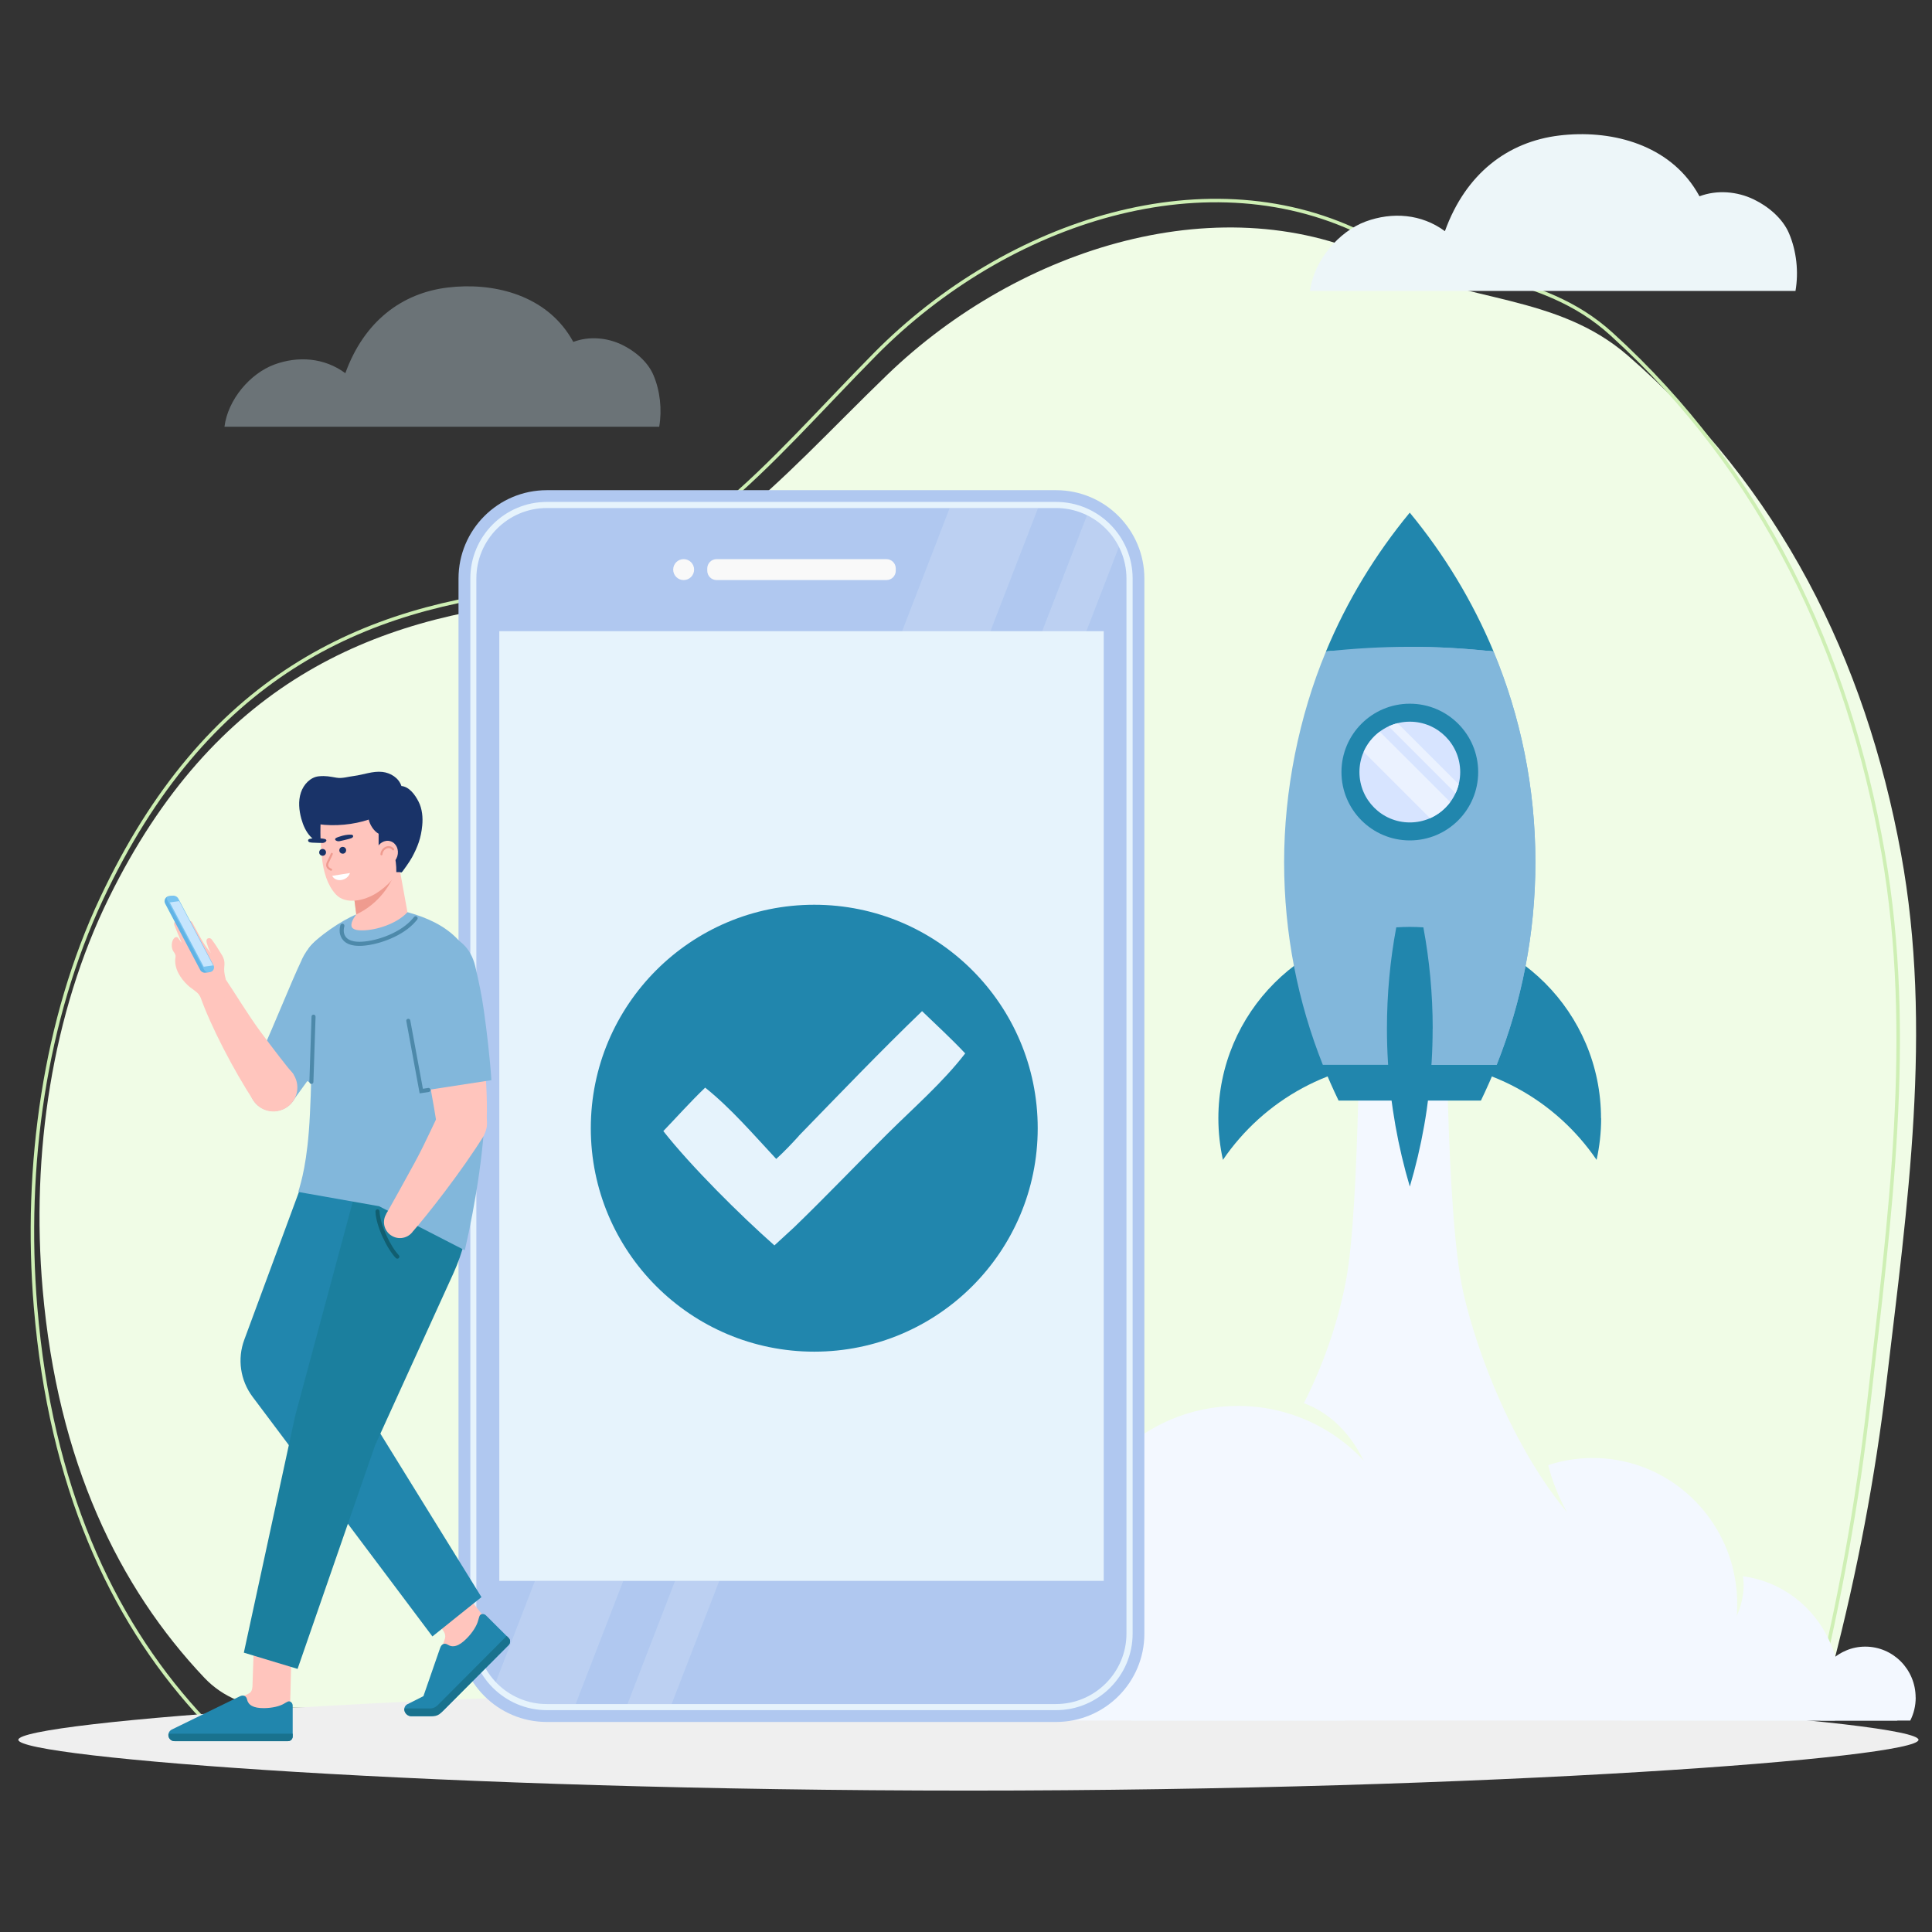 <svg width="288" height="288" viewBox="0 0 288 288" fill="none" xmlns="http://www.w3.org/2000/svg">
<rect x="0" y="0" width="288" height="288" fill="#333333" stroke="none"/>
<path d="M273.25 248.23C272.04 252 268.48 254.57 264.45 254.57H41.05C37.05 254.57 33.2 252.99 30.48 250.12C17.69 236.62 8.6 217.89 6.36 192.22C4.6 172 7.77 151.01 16.26 133.79C31.87 102.09 55.15 91.92 81.95 89.53C103.22 87.64 115.78 71.78 132.23 55.9C152.1 36.71 182.5 27.36 206.19 39.05C218.4 45.08 232.06 43.81 242.63 52.98C265.29 72.62 278.08 98.29 283.38 127.24C288.16 153.34 284.3 179.93 281.22 206C279.54 220.23 276.85 234.34 273.25 248.23Z" fill="#F0FCE6"/>
<path d="M270.65 253.19C269.45 257.12 265.91 259.79 261.9 259.79H39.79C35.82 259.79 31.99 258.14 29.28 255.15C16.56 241.08 7.53 221.57 5.3 194.83C3.55 173.76 6.7 151.9 15.14 133.96C30.66 100.94 53.81 90.34 80.45 87.85C101.59 85.88 114.09 69.36 130.44 52.81C150.2 32.81 180.42 23.07 203.97 35.26C216.11 41.54 229.69 40.22 240.2 49.77C262.73 70.23 275.44 96.97 280.72 127.14C285.48 154.33 281.63 182.03 278.57 209.19C276.9 224.01 274.23 238.72 270.65 253.19Z" stroke="#CEEFB4" stroke-width="0.52" stroke-miterlimit="10"/>
<path d="M144.36 251.78C66.14 251.78 2.73 256.66 2.73 259.35C2.73 262.04 66.14 266.92 144.36 266.92C222.58 266.92 285.99 262.04 285.99 259.35C285.99 256.66 222.58 251.78 144.36 251.78Z" fill="#EFEFEF"/>
<path d="M273.28 246.04C271.24 240.17 266.08 235.8 259.81 234.97C260.18 237.04 259.58 239.77 258.62 241.35L255.19 235C247.19 236.2 241.05 243.18 241.05 251.61C241.05 253.31 241.29 254.93 241.76 256.47H273.53C273.99 254.93 274.24 253.31 274.24 251.61C274.24 249.66 273.91 247.78 273.3 246.04H273.28Z" fill="#F3F8FF"/>
<path d="M162.6 233.93L158.84 239.04C158.1 237.17 157.18 232.96 157.66 229.73C156.72 229.24 155.72 228.85 154.67 228.58C153.55 228.3 152.35 228.14 151.15 228.14C143.22 228.14 136.8 234.64 136.8 242.66C136.8 243.63 136.89 244.56 137.07 245.47C137.88 249.64 140.46 253.18 143.98 255.23C144.85 255.74 145.76 256.16 146.73 256.47H155.57C159.98 255.03 163.47 251.46 164.84 246.97C165.27 245.59 165.49 244.16 165.49 242.65C165.49 239.38 164.41 236.35 162.6 233.92V233.93Z" fill="#F3F8FF"/>
<path d="M258.3 233.71C255.91 224.3 247.47 217.34 237.44 217.34C235.12 217.34 232.88 217.71 230.79 218.4C231.31 220.58 232.33 223.16 233.58 225.4C233.58 225.4 224.99 224.78 224.83 224.71C224.77 224.68 224.38 223.55 223.93 222.16C222.75 223.12 221.66 224.21 220.7 225.41C217.69 229.17 215.89 233.94 215.89 239.15C215.89 239.47 215.89 239.8 215.91 240.11C216.17 246.14 218.85 251.54 222.99 255.33H251.86C256.23 251.34 258.97 245.57 258.97 239.15C258.97 237.27 258.73 235.45 258.29 233.71H258.3Z" fill="#F3F8FF"/>
<path d="M142.15 253.05C142.15 253.81 142.04 254.54 141.83 255.23C141.71 255.66 141.54 256.08 141.35 256.48H127.96C127.44 255.45 127.15 254.29 127.15 253.05C127.15 248.86 130.51 245.46 134.65 245.46C134.74 245.46 134.83 245.46 134.91 245.46C138.93 245.6 142.14 248.94 142.14 253.04L142.15 253.05Z" fill="#F3F8FF"/>
<path d="M285.57 253.05C285.57 254.29 285.28 255.45 284.76 256.48H271.37C270.85 255.45 270.56 254.29 270.56 253.05C270.56 249.9 272.46 247.19 275.17 246.05C276.06 245.66 277.04 245.46 278.06 245.46C282.2 245.46 285.56 248.86 285.56 253.05H285.57Z" fill="#F3F8FF"/>
<path d="M282.87 256.48H138.8L154.94 240.37L158.86 239.22L208.05 224.78L209.8 224.27L282.87 256.48Z" fill="#F3F8FF"/>
<path d="M218.11 192.56C215.46 180.82 215.58 145.83 215.58 145.83L202.7 145.86C202.7 145.86 202.74 179.78 200.66 190.8C199.67 196.05 197.76 202.47 194.37 209.17C200.5 211.44 203.9 217.45 205.29 223.39L195.49 226.33L190.15 216.43C186.81 221.46 182.55 226.48 177.14 231.12L239.22 231.02C228.37 222.41 220.76 204.32 218.11 192.57V192.56Z" fill="#F3F8FF"/>
<path d="M210.45 235.8C210.45 244.21 206.54 251.68 200.46 256.48H168.61C165.68 254.17 163.26 251.22 161.54 247.87C160.18 245.22 159.25 242.31 158.86 239.22C158.72 238.1 158.64 236.96 158.64 235.8C158.64 221.31 170.23 209.58 184.54 209.58C194.96 209.58 203.94 215.8 208.04 224.78C209.11 227.11 209.85 229.61 210.2 232.25C210.37 233.41 210.44 234.59 210.44 235.8H210.45Z" fill="#F3F8FF"/>
<path d="M238.68 166.7C238.68 168.83 238.44 170.91 238 172.9C231.94 164.01 221.73 158.17 210.15 158.17C198.57 158.17 188.36 164 182.3 172.9C181.86 170.9 181.62 168.83 181.62 166.7C181.62 150.95 194.39 138.18 210.14 138.18C225.89 138.18 238.66 150.95 238.66 166.7H238.68Z" fill="#2186AD"/>
<path d="M222.64 97.11C218.54 96.65 214.37 100.19 210.15 100.19C205.93 100.19 201.76 96.65 197.66 97.11C200.79 89.58 205.03 82.62 210.15 76.42C215.27 82.62 219.5 89.58 222.64 97.11Z" fill="#2186AD"/>
<path d="M223.11 158.73C222.39 160.54 221.6 162.32 220.76 164.06H199.54C198.7 162.32 197.91 160.54 197.19 158.73L210.15 154.77L223.11 158.73Z" fill="#2186AD"/>
<path d="M228.88 128.51C228.88 139.18 226.83 149.38 223.11 158.73H197.19C193.47 149.38 191.42 139.18 191.42 128.51C191.42 117.84 193.64 106.78 197.66 97.12C201.76 96.66 205.93 96.42 210.15 96.42C214.37 96.42 218.54 96.66 222.64 97.12C226.66 106.78 228.88 117.39 228.88 128.51Z" fill="#82B7DB"/>
<path d="M228.88 128.51C228.88 139.18 226.83 149.38 223.11 158.73H210.15V96.42C214.37 96.42 218.54 96.66 222.64 97.12C226.66 106.78 228.88 117.39 228.88 128.51Z" fill="#82B7DB"/>
<path d="M213.56 153.34C213.56 155.02 213.51 156.68 213.41 158.33C213.03 164.74 211.92 170.95 210.16 176.88C208.4 170.95 207.28 164.74 206.9 158.33C206.8 156.68 206.75 155.02 206.75 153.34C206.75 148.18 207.22 143.14 208.14 138.24C208.81 138.2 209.48 138.17 210.16 138.17C210.84 138.17 211.51 138.2 212.18 138.24C213.09 143.14 213.57 148.18 213.57 153.34H213.56Z" fill="#2186AD"/>
<path d="M210.16 125.28C215.788 125.28 220.35 120.718 220.35 115.09C220.35 109.462 215.788 104.9 210.16 104.9C204.532 104.9 199.97 109.462 199.97 115.09C199.97 120.718 204.532 125.28 210.16 125.28Z" fill="#2186AD"/>
<path d="M210.16 122.6C214.308 122.6 217.67 119.238 217.67 115.09C217.67 110.942 214.308 107.58 210.16 107.58C206.012 107.58 202.65 110.942 202.65 115.09C202.65 119.238 206.012 122.6 210.16 122.6Z" fill="#D7E4FF"/>
<path d="M216.18 119.56C215.41 120.61 214.37 121.44 213.17 121.97L203.28 112.08C203.81 110.88 204.64 109.84 205.68 109.07L216.18 119.56Z" fill="#EBF2FF"/>
<path d="M217.44 116.91C217.33 117.38 217.17 117.82 216.97 118.24L207.01 108.28C207.43 108.08 207.88 107.92 208.34 107.81L217.45 116.91H217.44Z" fill="#EBF2FF"/>
<path d="M75.28 152.84C76.799 152.84 78.03 151.609 78.03 150.09C78.03 148.571 76.799 147.34 75.28 147.34C73.761 147.34 72.53 148.571 72.53 150.09C72.53 151.609 73.761 152.84 75.28 152.84Z" fill="#FFC5BD"/>
<path d="M74.51 155.65C75.45 154.55 75.71 153.45 77.23 151.97L73.74 147.92C73.36 148.22 72.39 148.28 71.83 148.32C71.72 148.32 71.59 148.35 71.47 148.36C71.56 150.61 73.12 153.96 74.5 155.65H74.51Z" fill="#FFC5BD"/>
<path d="M157.42 73.07H81.52C74.247 73.07 68.35 78.966 68.35 86.24V243.52C68.35 250.794 74.247 256.69 81.52 256.69H157.42C164.694 256.69 170.59 250.794 170.59 243.52V86.24C170.59 78.966 164.694 73.07 157.42 73.07Z" fill="#B0C8F0"/>
<path d="M164.53 94.09H74.43V235.66H164.53V94.09Z" fill="#E6F3FC"/>
<path d="M157.42 74.82H81.53C75.23 74.82 70.11 79.94 70.11 86.24V243.51C70.11 249.81 75.23 254.93 81.53 254.93H157.42C163.72 254.93 168.84 249.81 168.84 243.51V86.24C168.84 79.94 163.72 74.82 157.42 74.82ZM167.92 90.28V243.51C167.92 249.3 163.21 254.02 157.41 254.02H81.52C75.73 254.02 71.01 249.31 71.01 243.51V86.24C71.01 80.45 75.72 75.73 81.52 75.73H157.41C163.2 75.73 167.92 80.44 167.92 86.24V90.28Z" fill="#E6F3FC"/>
<path d="M132.14 83.35H106.82C106.053 83.35 105.43 83.972 105.43 84.74V85.08C105.43 85.848 106.053 86.47 106.82 86.47H132.14C132.908 86.47 133.53 85.848 133.53 85.08V84.74C133.53 83.972 132.908 83.35 132.14 83.35Z" fill="#F9F9F9"/>
<path d="M101.91 86.47C102.772 86.47 103.47 85.772 103.47 84.91C103.47 84.048 102.772 83.35 101.91 83.35C101.049 83.35 100.35 84.048 100.35 84.91C100.35 85.772 101.049 86.47 101.91 86.47Z" fill="#F9F9F9"/>
<g opacity="0.19">
<path d="M92.91 235.66L85.81 254.02H81.52C78.53 254.02 75.82 252.76 73.91 250.75L79.74 235.67H92.91V235.66Z" fill="#EDF7FC"/>
<path d="M154.74 75.73L147.64 94.09H134.48L141.57 75.73H154.74Z" fill="#EDF7FC"/>
<path d="M107.22 235.66L100.12 254.02H93.54L100.63 235.66H107.22Z" fill="#EDF7FC"/>
<path d="M166.8 81.52L161.94 94.09H155.36L162.04 76.81C164.09 77.82 165.77 79.48 166.8 81.52Z" fill="#EDF7FC"/>
</g>
<path d="M121.38 201.49C139.777 201.49 154.69 186.577 154.69 168.18C154.69 149.783 139.777 134.87 121.38 134.87C102.983 134.87 88.07 149.783 88.07 168.18C88.07 186.577 102.983 201.49 121.38 201.49Z" fill="#2186AD"/>
<path d="M119.07 169.32C125.14 163.08 131.19 156.76 137.45 150.73C139.6 152.81 141.84 154.85 143.88 157.03C140.55 161.35 136.2 165.13 132.33 168.97C127.65 173.61 123.11 178.38 118.37 182.96L115.44 185.65C110.32 181.12 103.01 173.86 98.88 168.61C100.96 166.44 102.94 164.22 105.12 162.13C108.98 165.22 112.34 169.15 115.71 172.76C116.91 171.67 117.99 170.53 119.08 169.33L119.07 169.32Z" fill="#E6F3FC"/>
<path d="M37.81 246.22L37.65 250.89C37.63 251.59 37.65 252.21 37.02 252.48L33.58 254.18C31.79 254.94 32.32 256.93 34.27 256.93H43.25V254.17L43.45 246.22H37.81Z" fill="#FFC5BD"/>
<path d="M42.34 253.96C42.48 253.88 42.8 253.69 42.91 253.65C43.27 253.5 43.63 253.86 43.63 254.25V258.85C43.63 259.24 43.32 259.55 42.93 259.55H26.01C25.51 259.55 25.1 259.14 25.1 258.63C25.1 258.57 25.11 258.5 25.12 258.44C25.18 258.16 25.37 257.92 25.65 257.8L35.73 252.88C36.29 252.6 36.72 252.82 36.82 253.32C37 254.14 37.71 254.65 39.38 254.63C40.6 254.61 41.66 254.36 42.33 253.97L42.34 253.96Z" fill="#2186AD"/>
<path d="M43.63 258.44V258.85C43.63 259.24 43.32 259.55 42.93 259.55H26.01C25.51 259.55 25.1 259.14 25.1 258.63C25.1 258.57 25.11 258.5 25.12 258.44H43.62H43.63Z" fill="#19728E"/>
<path d="M62.52 238.91L65.71 242.63C66.2 243.16 66.55 243.73 66.28 244.4L64.99 248.2C64.22 250.09 66.08 251.15 67.52 249.71L74.16 243.05L72.13 241.03L67.01 234.41L62.52 238.92V238.91Z" fill="#FFC5BD"/>
<path d="M60.79 254.02L63.12 252.84L65.61 245.66C65.82 245.04 66.29 244.88 66.74 245.17C67.47 245.63 68.37 245.47 69.59 244.22C70.48 243.31 71.08 242.33 71.28 241.55C71.33 241.39 71.43 241.01 71.48 240.9C71.64 240.52 72.16 240.52 72.44 240.8L75.83 244.18C76.11 244.46 76.11 244.92 75.83 245.22L66.11 254.97C65.55 255.53 64.8 255.84 64.01 255.84H61.31C60.79 255.84 60.32 255.41 60.27 254.89C60.26 254.83 60.27 254.76 60.27 254.69C60.32 254.4 60.49 254.14 60.77 254.02H60.79Z" fill="#2186AD"/>
<path d="M64.06 254.69C64.5 254.69 64.93 254.51 65.24 254.2L75.53 243.87L75.83 244.17C76.11 244.45 76.11 244.91 75.83 245.21L65.73 255.34C65.42 255.65 64.99 255.83 64.55 255.83H61.32C60.8 255.83 60.33 255.4 60.28 254.88C60.27 254.82 60.28 254.75 60.28 254.68H64.05L64.06 254.69Z" fill="#19728E"/>
<path d="M45.09 176.25H54.38L60.15 184L51.59 205.44L71.77 238.08L64.46 243.94L37.66 208.23C35.82 205.78 35.35 202.57 36.42 199.7L45.09 176.25Z" fill="#2186AD"/>
<path d="M44.36 248.78L55.92 215.43L67.57 189.85C68.99 186.73 69.85 183.37 70.1 179.95L70.19 178.74L63.66 175.84L53.61 175.33L44 211.06L36.35 246.36L44.36 248.78Z" fill="#1B7F9E"/>
<path d="M46.2 141.71C44.92 144.08 45.72 147.02 47.98 148.41C48.06 148.46 48.14 148.51 48.23 148.55C50.68 149.88 53.75 148.97 55.08 146.52C56.41 144.07 55.5 141 53.05 139.67C50.6 138.34 47.53 139.25 46.2 141.7V141.71Z" fill="#2186AD"/>
<path d="M40.77 165.63C42.758 165.63 44.37 164.018 44.37 162.03C44.37 160.042 42.758 158.43 40.77 158.43C38.782 158.43 37.17 160.042 37.17 162.03C37.17 164.018 38.782 165.63 40.77 165.63Z" fill="#82B7DB"/>
<path d="M55.07 146.52C51.52 153.17 48.44 157.57 43.99 163.66L43.93 163.74L37.59 160.3C41.23 153.7 43.47 148.84 46.15 141.79L46.19 141.7L55.07 146.52Z" fill="#82B7DB"/>
<path d="M44.99 143.03C46.71 139.41 50.02 137.95 53.06 139.48C55.26 140.59 56.11 143.68 55.89 145.81C55.82 146.44 55.23 147.91 54.98 148.48C54.11 150.48 49.54 158.81 47.46 162.11L38.87 157.13C41 152.53 43.22 146.8 45 143.04L44.99 143.03Z" fill="#82B7DB"/>
<path d="M25.8 141.74C25.5 141.23 25.53 140.24 26 139.81C26.16 139.66 26.44 139.64 26.53 139.8C26.74 140.08 26.86 140.26 27.1 140.58C26.86 140.05 26.3 138.68 26 137.93C25.88 137.64 26.02 137.32 26.31 137.2L26.43 137.15C26.7 137.04 27.01 137.15 27.15 137.42C27.56 138.24 27.99 139.14 28.45 139.91C28.2 139.36 27.9 138.64 27.65 138C27.53 137.71 27.68 137.37 27.98 137.27C28.24 137.17 28.54 137.29 28.67 137.53C29.01 138.18 29.41 138.89 29.73 139.49C30.23 140.42 30.73 141.23 31.46 142.09C31.13 141.54 30.96 141.05 30.79 140.43C30.73 140.19 30.81 139.92 31.06 139.86C31.26 139.81 31.46 139.9 31.57 140.06C32.2 140.9 32.52 141.46 33.14 142.46C33.24 142.63 33.3 142.81 33.37 143.01C33.47 143.3 33.48 143.74 33.44 144.05C33.38 144.59 33.42 145.1 33.65 145.98L29.76 148.35C29.24 147.73 28.55 147.4 27.96 146.84C26.9 145.83 25.95 144.39 26.14 142.84C26.16 142.71 26.19 142.56 26.16 142.43C26.12 142.17 25.94 141.98 25.81 141.76L25.8 141.74Z" fill="#FFC5BD"/>
<path d="M29.83 148.47L33.61 145.95C34.91 147.85 36.96 151.26 38.8 153.75C40.85 156.52 42.69 158.9 43.77 160.17L37.83 164.13C34.94 159.73 31.36 152.91 29.83 148.48V148.47Z" fill="#FFC5BD"/>
<path d="M42.262 165.349C44.05 164.518 44.826 162.395 43.995 160.607C43.164 158.819 41.041 158.043 39.253 158.874C37.465 159.704 36.689 161.827 37.52 163.616C38.351 165.404 40.474 166.18 42.262 165.349Z" fill="#FFC5BD"/>
<path d="M31.925 149.453C33.17 149.307 34.062 148.179 33.915 146.934C33.769 145.689 32.642 144.798 31.396 144.944C30.151 145.09 29.26 146.218 29.406 147.463C29.552 148.708 30.68 149.599 31.925 149.453Z" fill="#FFC5BD"/>
<path d="M72.39 162.64C72.4 157.99 71.84 150.85 71.32 146.96C70.52 141 67.03 137.69 60.75 135.98L53.12 136.31C51.06 137.13 47.2 139.69 45.99 141.4L46.34 153.55C46.54 158.44 46.37 162.4 46.2 166.07C45.86 173.28 44.86 176.3 44.46 177.68L56.51 179.81L69.29 186.38C70.88 179.42 72.37 170.58 72.39 162.64Z" fill="#82B7DB"/>
<path d="M60.05 145.47C60.39 148.23 62.82 150.21 65.56 150.03C65.66 150.03 65.76 150.01 65.85 150C68.7 149.65 70.73 147.05 70.38 144.2C70.03 141.35 67.43 139.32 64.58 139.67C61.73 140.02 59.7 142.62 60.05 145.47Z" fill="#FFC5BD"/>
<path d="M71.341 170.201C72.857 168.815 72.962 166.462 71.576 164.945C70.189 163.429 67.836 163.324 66.32 164.711C64.804 166.097 64.699 168.45 66.085 169.966C67.472 171.482 69.825 171.588 71.341 170.201Z" fill="#FFC5BD"/>
<path d="M70.38 144.2C71.47 150.91 72.82 160.55 72.55 166.99V167.09L65.17 168C64.02 160.62 62.44 153.01 60.07 145.57L60.04 145.47L70.37 144.2H70.38Z" fill="#FFC5BD"/>
<path d="M58.99 145.25C58.65 142.29 61.03 139.59 64.31 139.21C66.85 138.92 69.04 140.2 70.11 142.13C70.43 142.7 70.68 143.35 70.83 143.98C71.34 146.17 71.8 148.28 72.11 150.51C72.57 153.71 73.05 157.87 73.25 161.02L62.78 162.63C61.95 157.49 60.31 151.86 59.3 146.83L58.98 145.24L58.99 145.25Z" fill="#82B7DB"/>
<path d="M53.57 141C53.7 141 53.84 141 53.98 140.99C56.49 140.84 60.15 139.51 61.99 137.32L62.19 137.08C62.3 136.95 62.28 136.76 62.15 136.65C62.02 136.54 61.83 136.56 61.72 136.69L61.52 136.93C59.79 138.99 56.33 140.25 53.94 140.38C52.91 140.44 51.61 140.28 51.3 139.17C51.21 138.85 51.22 138.49 51.33 138.08C51.37 137.92 51.28 137.75 51.12 137.7C50.95 137.66 50.79 137.75 50.74 137.91C50.6 138.42 50.59 138.9 50.71 139.33C50.93 140.11 51.61 141 53.56 141H53.57Z" fill="#4D89AA"/>
<path d="M60.74 135.98C59.22 137.66 56.14 138.69 53.96 138.69C53.61 138.69 52.53 138.69 52.4 138.06C52.25 137.36 53.11 136.32 53.11 136.32L51.79 126.05L58.62 124.25L59.4 128.59L60.74 135.99V135.98Z" fill="#FFC5BD"/>
<path d="M59.4 128.58C58.49 132.02 56.22 134.86 53.11 136.31L51.79 126.04L58.62 124.24L59.4 128.58Z" fill="#EF9B8F"/>
<path d="M52.84 125.85C52.15 125.44 51.35 125.23 50.49 125.21C48.8 125.17 47.66 126.16 46.29 124.71C45.61 123.99 45.19 123.04 44.92 122.06C44.57 120.79 44.44 119.41 44.85 118.16C45.26 116.91 46.29 115.84 47.53 115.72C48.58 115.62 49.15 115.76 50.16 115.93C51.02 116.08 51.91 115.77 52.78 115.67C54.19 115.49 55.56 114.91 57.01 115.07C58.22 115.21 59.44 115.95 59.84 117.17C60.98 117.27 61.86 118.44 62.4 119.51C62.94 120.58 63.06 121.86 62.94 123.07C62.76 124.91 62.28 126.2 61.43 127.78C61.03 128.53 60.02 129.88 60.02 129.88L59.8 130.06C59.8 130.06 53.47 126.2 52.84 125.82V125.85Z" fill="#193368"/>
<path d="M61.24 123.71C61.19 127.27 59.59 130.9 56.18 133.1C54.34 134.28 51.52 134.91 50.06 133.32C48.76 131.9 48.22 129.89 48 127.96C47.77 125.93 47.7 123.87 47.83 121.83C48.01 118.94 50.82 116.63 54.76 116.69C59.19 116.76 61.3 120.01 61.25 123.7L61.24 123.71Z" fill="#FFC5BD"/>
<path d="M61.62 123.61C61.62 125.98 60.96 128.1 59.9 130.01H59.08C59.09 129 59 127.94 58.67 127.54L56.44 127.17V124.28C55.81 123.95 55.17 123.07 54.96 122.16L54.94 122.18C52.77 122.92 49.89 123.22 47.42 122.85C47.42 122.53 47.43 122.22 47.44 121.91C47.6 118.72 50.7 116.31 54.65 116.31C58.89 116.32 61.62 119.18 61.62 123.6V123.61Z" fill="#193368"/>
<path d="M59.226 127.647C59.528 126.676 59.071 125.672 58.206 125.403C57.341 125.134 56.395 125.702 56.094 126.673C55.792 127.643 56.248 128.648 57.113 128.917C57.978 129.186 58.924 128.617 59.226 127.647Z" fill="#FFC5BD"/>
<path d="M56.87 127.5C56.87 127.5 56.86 127.5 56.85 127.5C56.77 127.5 56.7 127.42 56.71 127.34C56.72 127.18 56.76 127.02 56.83 126.88C57.06 126.38 57.58 126.07 58.08 126.14C58.16 126.15 58.25 126.17 58.33 126.21C58.49 126.28 58.63 126.39 58.73 126.53C58.78 126.6 58.76 126.69 58.69 126.74C58.62 126.79 58.53 126.77 58.48 126.7C58.41 126.6 58.32 126.53 58.21 126.48C58.16 126.46 58.1 126.44 58.04 126.43C57.67 126.38 57.29 126.62 57.11 127C57.06 127.11 57.02 127.23 57.01 127.36C57.01 127.44 56.94 127.5 56.86 127.5H56.87Z" fill="#EF9B8F"/>
<path d="M48.17 126.56C47.89 126.51 47.63 126.7 47.59 126.98C47.54 127.26 47.73 127.52 48.01 127.56C48.29 127.61 48.55 127.42 48.59 127.14C48.64 126.86 48.45 126.6 48.17 126.56Z" fill="#193368"/>
<path d="M51.17 126.25C50.89 126.2 50.63 126.39 50.59 126.67C50.54 126.95 50.73 127.21 51.01 127.25C51.29 127.3 51.55 127.11 51.59 126.83C51.64 126.55 51.45 126.29 51.17 126.25Z" fill="#193368"/>
<path d="M52.63 124.57C52.59 124.47 52.45 124.42 52.32 124.42C51.73 124.4 51.15 124.53 50.59 124.72C50.39 124.79 49.86 124.92 49.97 125.18C50.05 125.35 50.38 125.44 50.58 125.4C51.02 125.31 51.46 125.2 51.9 125.09C52.15 125.02 52.75 124.91 52.63 124.57Z" fill="#193368"/>
<path d="M45.93 125.25C45.94 125.14 46.07 125.07 46.2 125.04C46.78 124.9 47.37 124.92 47.95 124.99C48.16 125.02 48.71 125.04 48.65 125.32C48.61 125.5 48.3 125.66 48.1 125.66C47.65 125.66 47.2 125.64 46.75 125.62C46.5 125.61 45.88 125.62 45.93 125.26V125.25Z" fill="#193368"/>
<path d="M49.36 129.8C49.36 129.8 49.32 129.8 49.3 129.79C48.99 129.67 48.78 129.49 48.68 129.26C48.59 129.05 48.6 128.82 48.7 128.56C48.76 128.42 48.85 128.24 48.95 128.03C49.07 127.79 49.21 127.51 49.32 127.23C49.35 127.15 49.44 127.11 49.52 127.15C49.6 127.18 49.64 127.27 49.6 127.35C49.48 127.64 49.34 127.92 49.22 128.17C49.12 128.36 49.04 128.53 48.98 128.67C48.91 128.85 48.9 129 48.96 129.13C49.02 129.28 49.18 129.41 49.41 129.5C49.49 129.53 49.53 129.62 49.5 129.7C49.48 129.76 49.42 129.8 49.36 129.8Z" fill="#EF9B8F"/>
<path d="M49.52 130.56L52.17 130.14C51.8 131.31 50.04 131.6 49.52 130.56Z" fill="white"/>
<path d="M61.61 183.49L57.57 180.98C59.06 178.3 59.84 176.95 61.84 173.27C63.55 170.12 64.79 167.17 65.62 165.64L72.18 169.2C68.89 174.55 63.38 181.52 61.61 183.49Z" fill="#FFC5BD"/>
<path d="M69.459 171.075C71.493 170.75 72.879 168.837 72.553 166.803C72.228 164.769 70.316 163.383 68.281 163.708C66.247 164.033 64.862 165.946 65.187 167.98C65.512 170.014 67.424 171.4 69.459 171.075Z" fill="#FFC5BD"/>
<path d="M57.53 181.05C56.9 182.2 57.33 183.65 58.49 184.27C59.64 184.9 61.09 184.47 61.71 183.31C62.34 182.16 61.91 180.71 60.75 180.09C59.59 179.47 58.15 179.89 57.53 181.05Z" fill="#FFC5BD"/>
<path d="M59.14 187.62C59.14 187.62 59.05 187.58 59.01 187.54C57.69 186.17 56.04 182.76 55.97 180.59C55.97 180.42 56.1 180.28 56.26 180.27C56.43 180.27 56.57 180.4 56.58 180.56C56.65 182.55 58.21 185.82 59.45 187.11C59.57 187.23 59.56 187.42 59.45 187.54C59.37 187.62 59.25 187.64 59.15 187.61L59.14 187.62Z" fill="#115E70"/>
<path d="M46.42 161.58C46.58 161.58 46.72 161.45 46.72 161.29L47.04 151.56C47.04 151.39 46.91 151.25 46.75 151.25C46.56 151.25 46.44 151.38 46.44 151.54L46.12 161.27C46.12 161.44 46.25 161.58 46.41 161.58H46.42Z" fill="#4D89AA"/>
<path d="M62.55 162.99L63.92 162.78C64.09 162.75 64.2 162.6 64.17 162.43C64.14 162.26 63.98 162.15 63.82 162.18L63.04 162.3L61.16 152.11C61.13 151.94 60.97 151.84 60.81 151.87C60.64 151.9 60.53 152.06 60.57 152.22L62.56 163L62.55 162.99Z" fill="#4D89AA"/>
<path d="M25.19 133.6L25.52 133.55C25.66 133.53 25.79 133.6 25.86 133.72L31.44 144.28C31.59 144.56 31.41 144.9 31.1 144.94L30.63 145C30.31 145.04 30 144.88 29.85 144.6L24.62 134.7C24.37 134.23 24.66 133.66 25.19 133.58V133.6Z" fill="#60B3E5"/>
<path d="M25.14 133.6L25.71 133.52C26.07 133.47 26.43 133.65 26.6 133.98L31.82 143.87C32.06 144.31 31.78 144.85 31.28 144.92H31.18C30.87 144.98 30.56 144.82 30.41 144.54L24.89 134.09C24.78 133.89 24.91 133.64 25.14 133.61V133.6Z" fill="#77C3F0"/>
<path d="M31.77 143.91L30.37 144.11L25.31 134.52L26.71 134.33L31.77 143.91Z" fill="#C6E5FD"/>
<path opacity="0.35" d="M98.26 63.61H33.46C33.98 59.52 37.32 55.66 40.9 54.34C44.43 53.04 48.34 53.31 51.48 55.63C54.27 47.91 59.9 43.68 66.75 42.86C73.42 42.06 80.77 43.88 84.7 49.72C84.97 50.12 85.23 50.54 85.46 50.97C87.79 50.09 90.47 50.31 92.71 51.39C94.62 52.31 96.55 53.9 97.4 55.9C98.41 58.27 98.7 61.06 98.27 63.6L98.26 63.61Z" fill="#D5EBF7"/>
<path d="M267.65 43.37H195.28C195.86 38.8 199.6 34.49 203.58 33.02C207.53 31.57 211.89 31.87 215.39 34.46C218.51 25.83 224.8 21.12 232.44 20.2C239.88 19.31 248.1 21.34 252.49 27.86C252.79 28.31 253.08 28.78 253.34 29.26C255.94 28.28 258.94 28.52 261.44 29.73C263.57 30.76 265.72 32.53 266.68 34.77C267.81 37.42 268.14 40.53 267.65 43.37Z" fill="#EDF6F9"/>
</svg>
